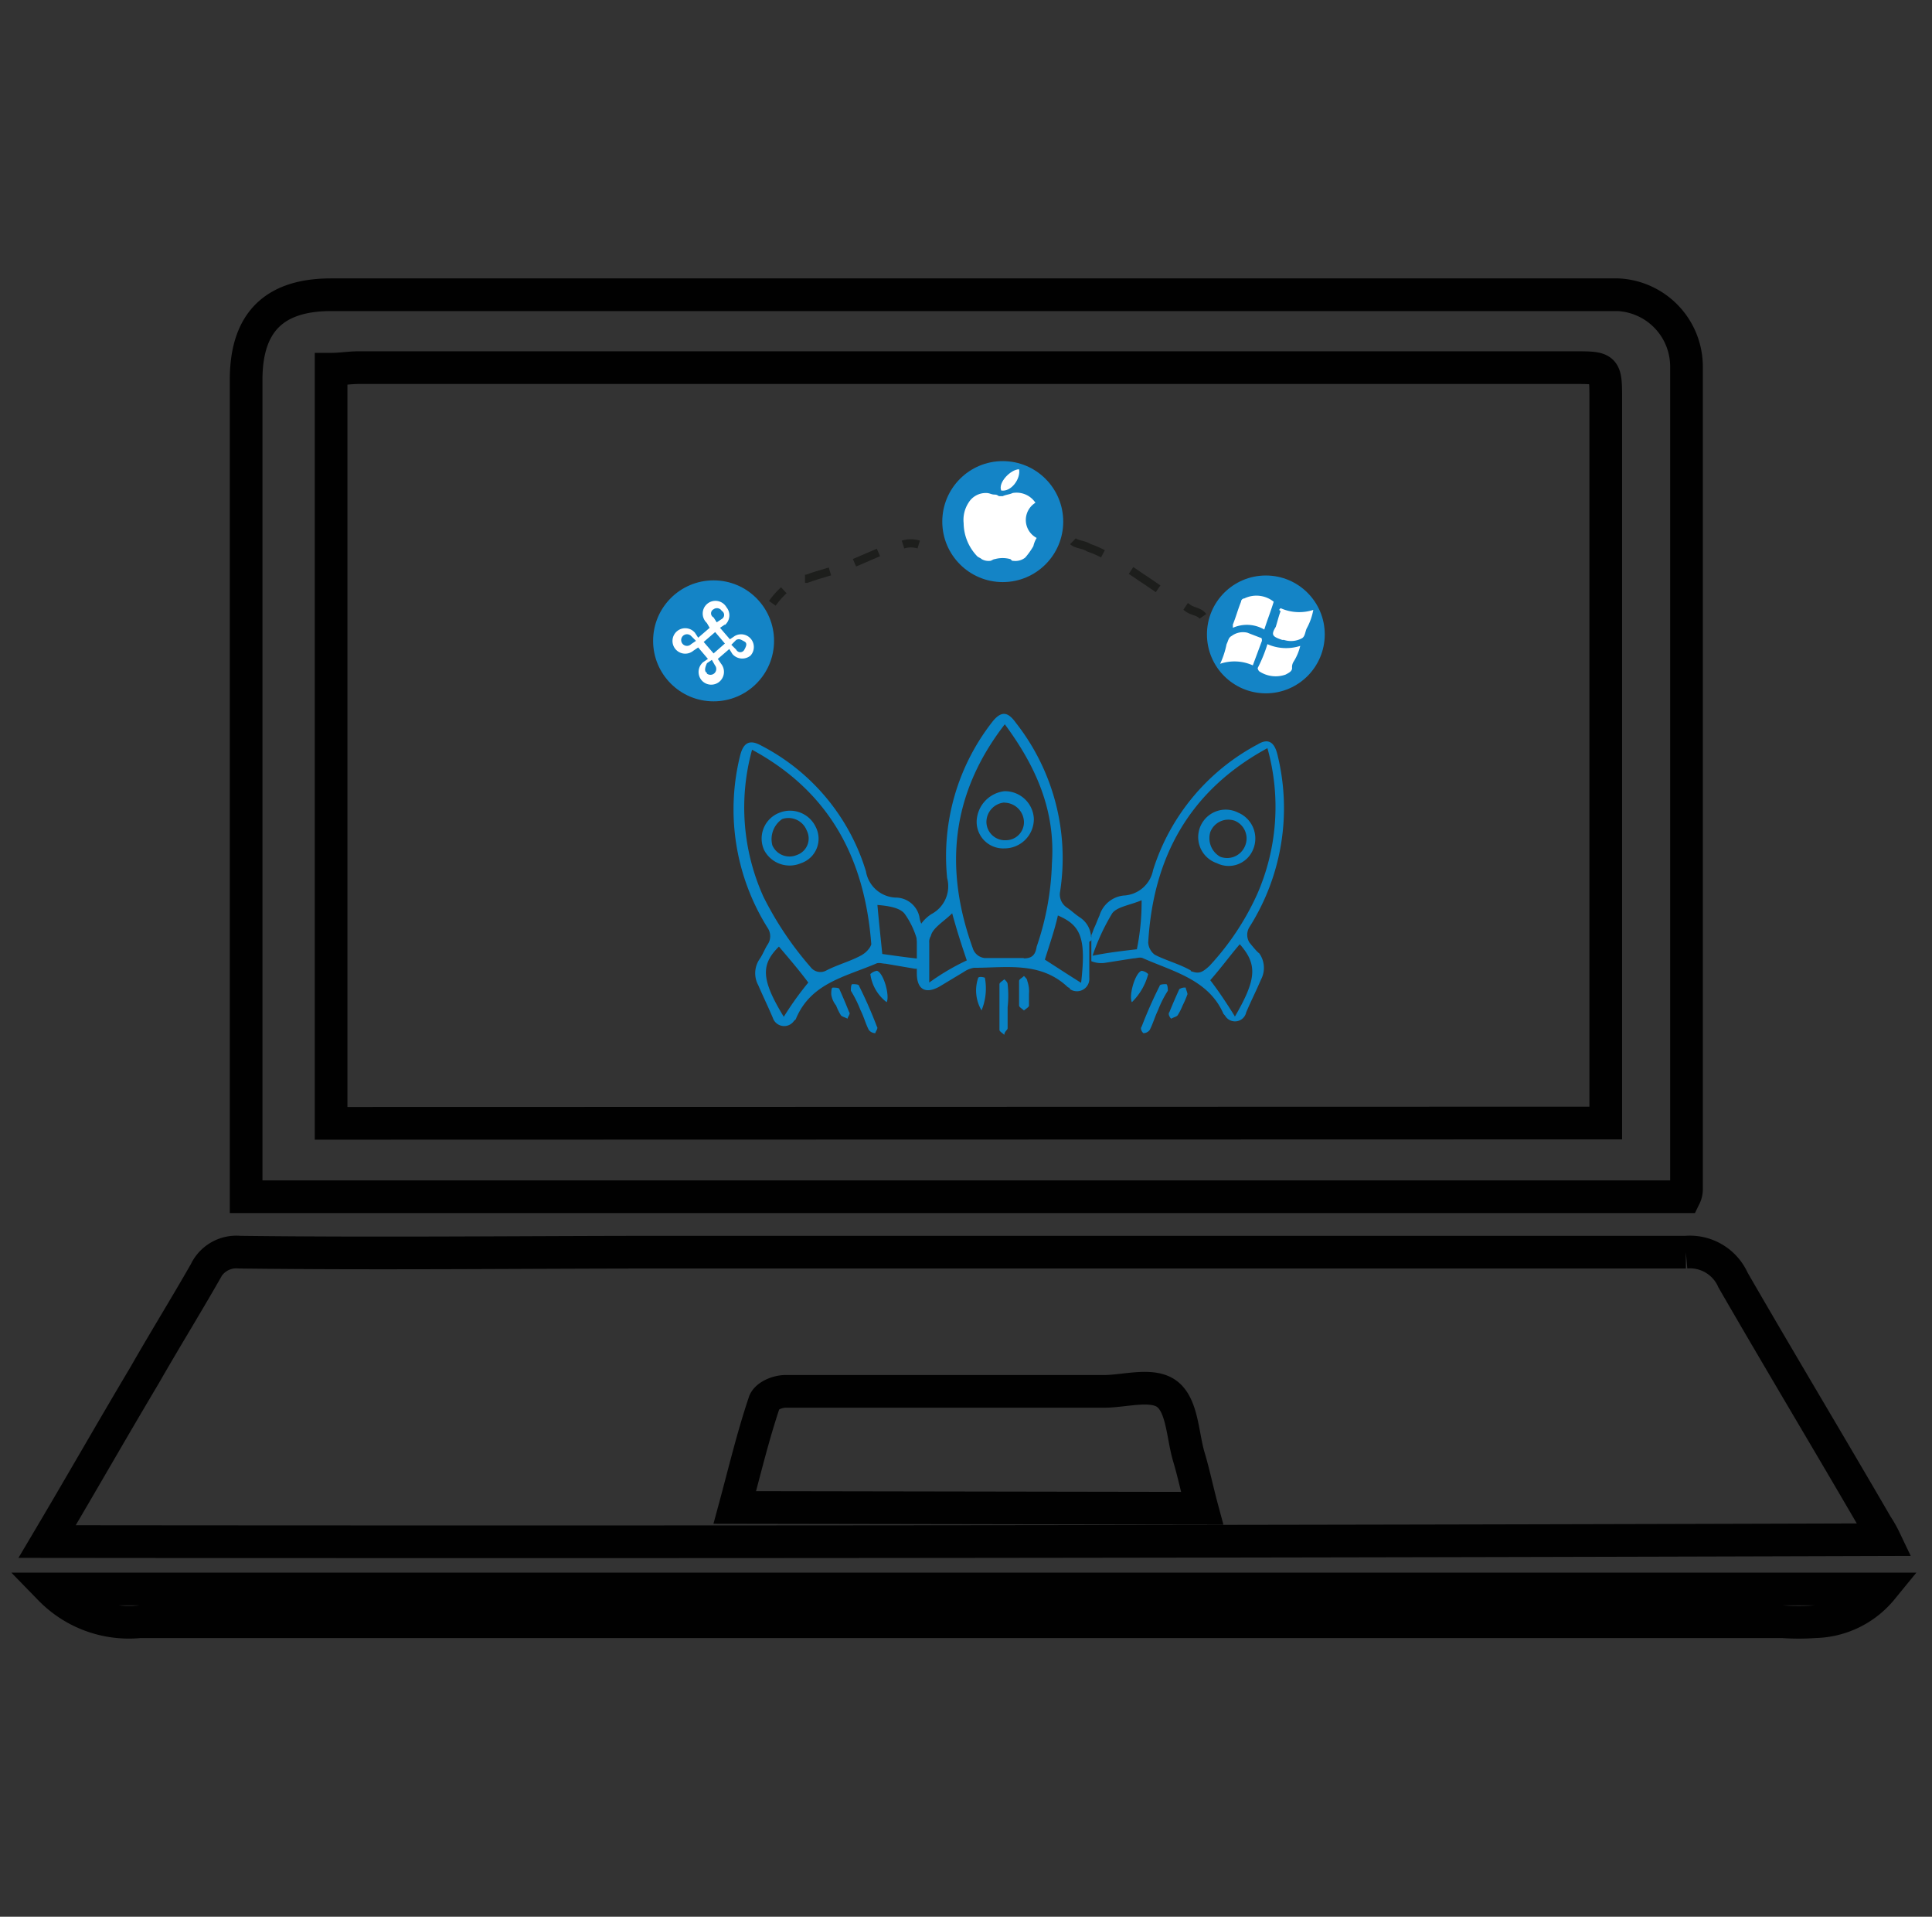 <svg id="Layer_1" data-name="Layer 1" xmlns="http://www.w3.org/2000/svg" viewBox="0 0 123 122"><rect x="0" y="0" width="123" height="122" fill="#333333" stroke="none"/><defs><style>.cls-1,.cls-2,.cls-3,.cls-6{fill:none;stroke-miterlimit:10;}.cls-1,.cls-2,.cls-3{stroke:#1d1e1c;stroke-width:0.52px;}.cls-1{stroke-dasharray:2.08;}.cls-3{stroke-dasharray:1.66 1.66;}.cls-4{fill:#1484c6;}.cls-5,.cls-8{fill:#fff;}.cls-6{stroke:#010101;stroke-width:2.08px;}.cls-7{fill:#0983c6;}.cls-8{fill-rule:evenodd;}</style></defs><path class="cls-1" d="M68.31,34.45c.21.21.73.21,1,.41a6.49,6.49,0,0,1,1.15.52,24.43,24.43,0,0,1,2.18,1.36c.63.41,1.36.93,2,1.35.31.21.73.41,1,.62s.73.21.94.52"/><path class="cls-2" d="M49.17,38.4a5.43,5.43,0,0,1,.73-.83"/><path class="cls-3" d="M51.25,36.84h.11c.83-.31,1.76-.52,2.6-.83l2.18-.94c.21-.1.31-.1.52-.21"/><path class="cls-2" d="M57.49,34.66a1.68,1.68,0,0,1,1,0"/><circle class="cls-4" cx="63.84" cy="33.2" r="3.85"/><circle class="cls-4" cx="80.59" cy="40.38" r="3.75"/><circle class="cls-4" cx="45.43" cy="40.79" r="3.85"/><path class="cls-5" d="M65.92,32A1.29,1.29,0,0,0,66,34.24a1.67,1.67,0,0,0-.21.52,4.6,4.6,0,0,1-.52.73,1,1,0,0,1-.73.21c-.1,0-.1,0-.21-.11a1.83,1.83,0,0,0-1,0c-.1,0-.21.11-.31.11a.89.89,0,0,1-.52-.11c-.11-.1-.21-.1-.31-.21a3.08,3.08,0,0,1-.84-2.08A2,2,0,0,1,61.66,32a1.28,1.28,0,0,1,1.14-.62c.21,0,.31.1.52.1s.21.1.31.1h.21c.21-.1.42-.1.63-.2a1.44,1.44,0,0,1,1.45.62Z"/><path class="cls-5" d="M64.88,29.87c.11.62-.52,1.46-1.14,1.35C63.53,30.7,64.36,29.87,64.88,29.87Z"/><path class="cls-5" d="M79.76,42.35a2.85,2.85,0,0,0-2.08-.1A5.54,5.54,0,0,0,78.09,41c.11-.21.11-.41.32-.52a1.21,1.21,0,0,1,1-.21l.83.32c.1,0,.1.1.1.2Z"/><path class="cls-5" d="M81.53,38.71a2.9,2.9,0,0,0,2.08.11A3.85,3.85,0,0,1,83.19,40c-.1.21-.1.52-.31.63a1.47,1.47,0,0,1-1.14.1h-.11c-.62-.21-.73-.31-.41-.83.1-.31.2-.73.31-1C81.42,38.82,81.42,38.82,81.53,38.71Z"/><path class="cls-5" d="M80.69,41a2.93,2.93,0,0,0,2.09.11,3.34,3.34,0,0,1-.42,1,.63.63,0,0,0-.1.41c0,.21-.21.31-.42.42a1.89,1.89,0,0,1-1.67-.21.35.35,0,0,1-.1-.21A9.21,9.21,0,0,0,80.69,41Z"/><path class="cls-5" d="M80.49,40.07a2.2,2.2,0,0,0-2-.11v-.21c.21-.52.31-.93.52-1.45a.22.22,0,0,1,.21-.21,1.76,1.76,0,0,1,1.87.21C80.9,38.92,80.69,39.44,80.49,40.07Z"/><path class="cls-6" d="M3,98.12C5.16,94.48,7.14,91,9.22,87.51c1.25-2.19,2.6-4.37,3.85-6.56a2.18,2.18,0,0,1,2.19-1.25c9.15.11,18.2,0,27.25,0h64.82a3,3,0,0,1,3,1.77c3,5.2,6.13,10.41,9.15,15.61A7.73,7.73,0,0,1,120,98Q61.66,98.18,3,98.12ZM76.53,96c-.31-1.15-.52-2.19-.83-3.23-.41-1.35-.41-3.22-1.35-4s-2.71-.21-4.06-.21H50c-.52,0-1.24.31-1.35.73-.73,2.18-1.25,4.37-1.87,6.66Z"/><path class="cls-6" d="M15.67,76.17v-52c0-3.64,1.77-5.41,5.41-5.41H103a4.58,4.58,0,0,1,4.37,4.58V75.65a1.09,1.09,0,0,1-.11.52Zm86.56-4.69v-46c0-2.08,0-2.08-2-2.08H22.85c-.62,0-1.14.1-1.77.1v48Z"/><path class="cls-6" d="M3.19,101.14H119.81a5.67,5.67,0,0,1-4.26,2.08,14.44,14.44,0,0,1-2.08,0H8.91A7,7,0,0,1,3.19,101.14Z"/><path class="cls-7" d="M69.46,59.62a1.56,1.56,0,0,0-.73-1.24c-.31-.21-.52-.42-.83-.63a1,1,0,0,1-.42-.93A13.94,13.94,0,0,0,64.67,46c-.52-.73-.93-.73-1.45-.11a13.88,13.88,0,0,0-2.92,10,2,2,0,0,1-1,2.29,2.42,2.42,0,0,0-.73.73c0,.1-.1.1-.1.2a2.13,2.13,0,0,0-.1.84v2c0,1,.52,1.36,1.45.84l1.56-.94A1.57,1.57,0,0,1,62,61.6c2.08,0,4.26-.42,6,1.25,0,0,.11,0,.11.1a.79.79,0,0,0,1.24-.72V59.94C69.56,59.83,69.56,59.73,69.46,59.62Zm-10.3,2.92V60a.67.67,0,0,1,.1-.42c.11-.52.84-.93,1.36-1.45.31,1.14.62,2.08.93,3A14.52,14.52,0,0,0,59.16,62.54Zm6-1.56H62.7a.9.9,0,0,1-.73-.52c-1.87-5.1-1.46-9.89,2-14.36,2,2.7,3.23,5.51,3,8.84A17.76,17.76,0,0,1,66,60.25C65.92,60.77,65.71,61,65.19,61Zm3.64,1.56c-.83-.52-1.56-1-2.28-1.46.31-1,.62-1.87.83-2.81C68.83,58.9,69.15,59.73,68.83,62.54Z"/><path class="cls-7" d="M64.15,64.1v1.35c0,.1-.21.21-.21.42-.1-.11-.31-.21-.31-.32V62.64c0-.1.21-.21.31-.31.11.1.21.21.21.31a6.46,6.46,0,0,1,0,1.46Z"/><path class="cls-7" d="M62.49,64.31a2.48,2.48,0,0,1-.21-2.08c.1-.11.42,0,.42,0A3.66,3.66,0,0,1,62.49,64.31Z"/><path class="cls-7" d="M65.51,63.27V64c0,.11-.21.21-.32.32-.1-.11-.31-.21-.31-.32V62.43c0-.1.21-.2.31-.31.11.11.21.21.21.31a2,2,0,0,1,.11.84Z"/><path class="cls-7" d="M63.94,54a1.69,1.69,0,0,1-1.76-1.77,2,2,0,0,1,1.76-1.87,1.84,1.84,0,0,1,1.88,1.76A1.87,1.87,0,0,1,63.94,54Zm0-2.92a1.25,1.25,0,0,0-1.14,1.25,1.18,1.18,0,0,0,1.25,1.15,1.15,1.15,0,0,0,1.14-1.15A1.26,1.26,0,0,0,63.94,51.09Z"/><path class="cls-7" d="M79.55,60a.93.93,0,0,1,0-1,14.14,14.14,0,0,0,1.77-11c-.21-.83-.63-1-1.25-.62a13.7,13.7,0,0,0-6.66,8A2,2,0,0,1,71.54,57,1.8,1.8,0,0,0,70,58.27c-.1.21-.21.52-.31.73s-.11.31-.21.52v1.66a1.71,1.71,0,0,0,.83.11L72.16,61c.21,0,.42-.11.63,0,1.87.83,4.16,1.35,5.1,3.53l.1.11a.73.73,0,0,0,1.35-.21c.31-.73.63-1.35.94-2.08a1.59,1.59,0,0,0-.11-1.67C80,60.56,79.76,60.25,79.55,60Zm-7.18.42c-.83.1-1.77.2-2.81.41a13.35,13.35,0,0,1,1.25-2.7c.31-.42,1.15-.52,1.87-.83A15,15,0,0,1,72.37,60.46Zm3.44,1.35c-.73-.42-1.57-.63-2.29-1A1.06,1.06,0,0,1,73.1,60c.31-5.41,2.6-9.67,7.59-12.38A13.82,13.82,0,0,1,80,57a17,17,0,0,1-3,4.48C76.53,61.91,76.33,62,75.81,61.81Zm2.8,2.91c-.52-.83-1-1.56-1.56-2.29.73-.83,1.25-1.56,1.88-2.29C80.07,61.39,80,62.33,78.61,64.72Z"/><path class="cls-7" d="M73.72,64.31c-.2.41-.31.83-.52,1.24a.5.5,0,0,1-.41.21c-.11-.1-.21-.31-.11-.41a28.23,28.23,0,0,1,1.15-2.6c0-.11.31-.11.41-.11s.11.31.11.42a6.86,6.86,0,0,0-.63,1.25Z"/><path class="cls-7" d="M72.06,63.79c-.21-.42.21-1.88.62-2a.73.73,0,0,1,.42.21A3.88,3.88,0,0,1,72.06,63.79Z"/><path class="cls-7" d="M75.29,64a3.65,3.65,0,0,1-.32.63c-.1.1-.21.1-.41.21-.11-.11-.21-.32-.11-.42.21-.52.42-1,.63-1.46a.63.63,0,0,1,.41-.1c0,.1.11.31.11.42a5.92,5.92,0,0,1-.31.72Z"/><path class="cls-7" d="M77.47,54.94a1.75,1.75,0,1,1,1.35-3.22,1.79,1.79,0,0,1,.94,2.39A1.68,1.68,0,0,1,77.47,54.94Zm1.14-2.7a1.23,1.23,0,0,0-1.56.73,1.36,1.36,0,0,0,.63,1.56,1.23,1.23,0,0,0,1.56-.63A1.22,1.22,0,0,0,78.61,52.24Z"/><path class="cls-7" d="M57.6,58.17A5.25,5.25,0,0,1,58.43,60a1.11,1.11,0,0,1,.21-.83c0-.11.1-.11.1-.21a1.57,1.57,0,0,1-.21-.62A1.55,1.55,0,0,0,57,57.13a2,2,0,0,1-1.87-1.67,13.37,13.37,0,0,0-6.66-8c-.73-.41-1.14-.21-1.35.63a14.19,14.19,0,0,0,1.77,11,.94.94,0,0,1,0,1c-.21.32-.31.63-.52.94a1.59,1.59,0,0,0-.1,1.67c.31.72.62,1.35.93,2.08a.76.76,0,0,0,1.35.2l.11-.1c.93-2.29,3.12-2.7,5.1-3.54.2-.1.41,0,.62,0l1.87.32h.31v-.63c-.93-.1-1.66-.21-2.39-.31-.1-1-.21-2-.31-3.12C56.45,57.65,57.29,57.75,57.6,58.17Zm-7.7,6.55c-1.46-2.39-1.46-3.33-.31-4.47.62.73,1.25,1.46,1.87,2.29A19.58,19.58,0,0,0,49.9,64.72Zm5-3.95c-.72.41-1.56.62-2.29,1a.78.78,0,0,1-1-.21,21.25,21.25,0,0,1-3-4.47,13.8,13.8,0,0,1-.73-9.37c5,2.71,7.18,7,7.59,12.38C55.41,60.35,55.1,60.66,54.89,60.77Z"/><path class="cls-7" d="M54.79,64.31c.21.41.31.83.52,1.24a.52.52,0,0,0,.42.21c0-.1.2-.31.1-.41a28.12,28.12,0,0,0-1.14-2.6c0-.11-.32-.11-.42-.11s-.1.31-.1.42a7.63,7.63,0,0,1,.62,1.25Z"/><path class="cls-7" d="M56.45,63.79c.21-.42-.2-1.88-.62-2a.79.79,0,0,0-.42.21A2.7,2.7,0,0,0,56.45,63.79Z"/><path class="cls-7" d="M53.23,64a3.7,3.7,0,0,0,.31.63c.11.1.21.1.42.21,0-.11.21-.32.1-.42-.21-.52-.41-1-.62-1.46,0-.1-.32-.1-.42-.1s-.1.31-.1.42a1.44,1.44,0,0,0,.31.72Z"/><path class="cls-7" d="M48.65,54.11a1.76,1.76,0,0,1,1-2.39,1.81,1.81,0,0,1,2.29.93A1.64,1.64,0,0,1,51,54.94,1.83,1.83,0,0,1,48.65,54.11Zm.52-.31a1.19,1.19,0,0,0,1.56.62,1.11,1.11,0,0,0,.63-1.56,1.25,1.25,0,0,0-1.56-.73A1.55,1.55,0,0,0,49.17,53.8Z"/><path class="cls-8" d="M46.15,39.75l-.31.21.63.73.31-.21a.81.81,0,0,1,1,1.25.83.83,0,0,1-1.15-.1l-.2-.32-.73.63.21.31a.82.82,0,0,1-.11,1.14.81.81,0,0,1-1.14-.1.82.82,0,0,1,.1-1.14l.31-.21-.62-.73-.31.21a.81.81,0,1,1,.1-1.15l.21.32.73-.63L45,39.65a.81.81,0,1,1,1.25-1,.81.81,0,0,1-.11,1.14m.73,1.56a.29.29,0,0,0,.52,0c.11-.2.21-.41,0-.52s-.31-.2-.52-.1h0l-.31.31.31.31ZM44,40.48A.37.37,0,1,0,44,41l.31-.21L44,40.48Zm1,2.39a.37.37,0,0,0,.52-.52L45.32,42l-.31.21c-.1.21-.21.52,0,.62m.52-2.6-.73.63.63.73.72-.63Zm-.1-1.45a.29.29,0,0,0,0,.52l.2.31.32-.21a.3.3,0,0,0,0-.52.36.36,0,0,0-.52-.1"/></svg>